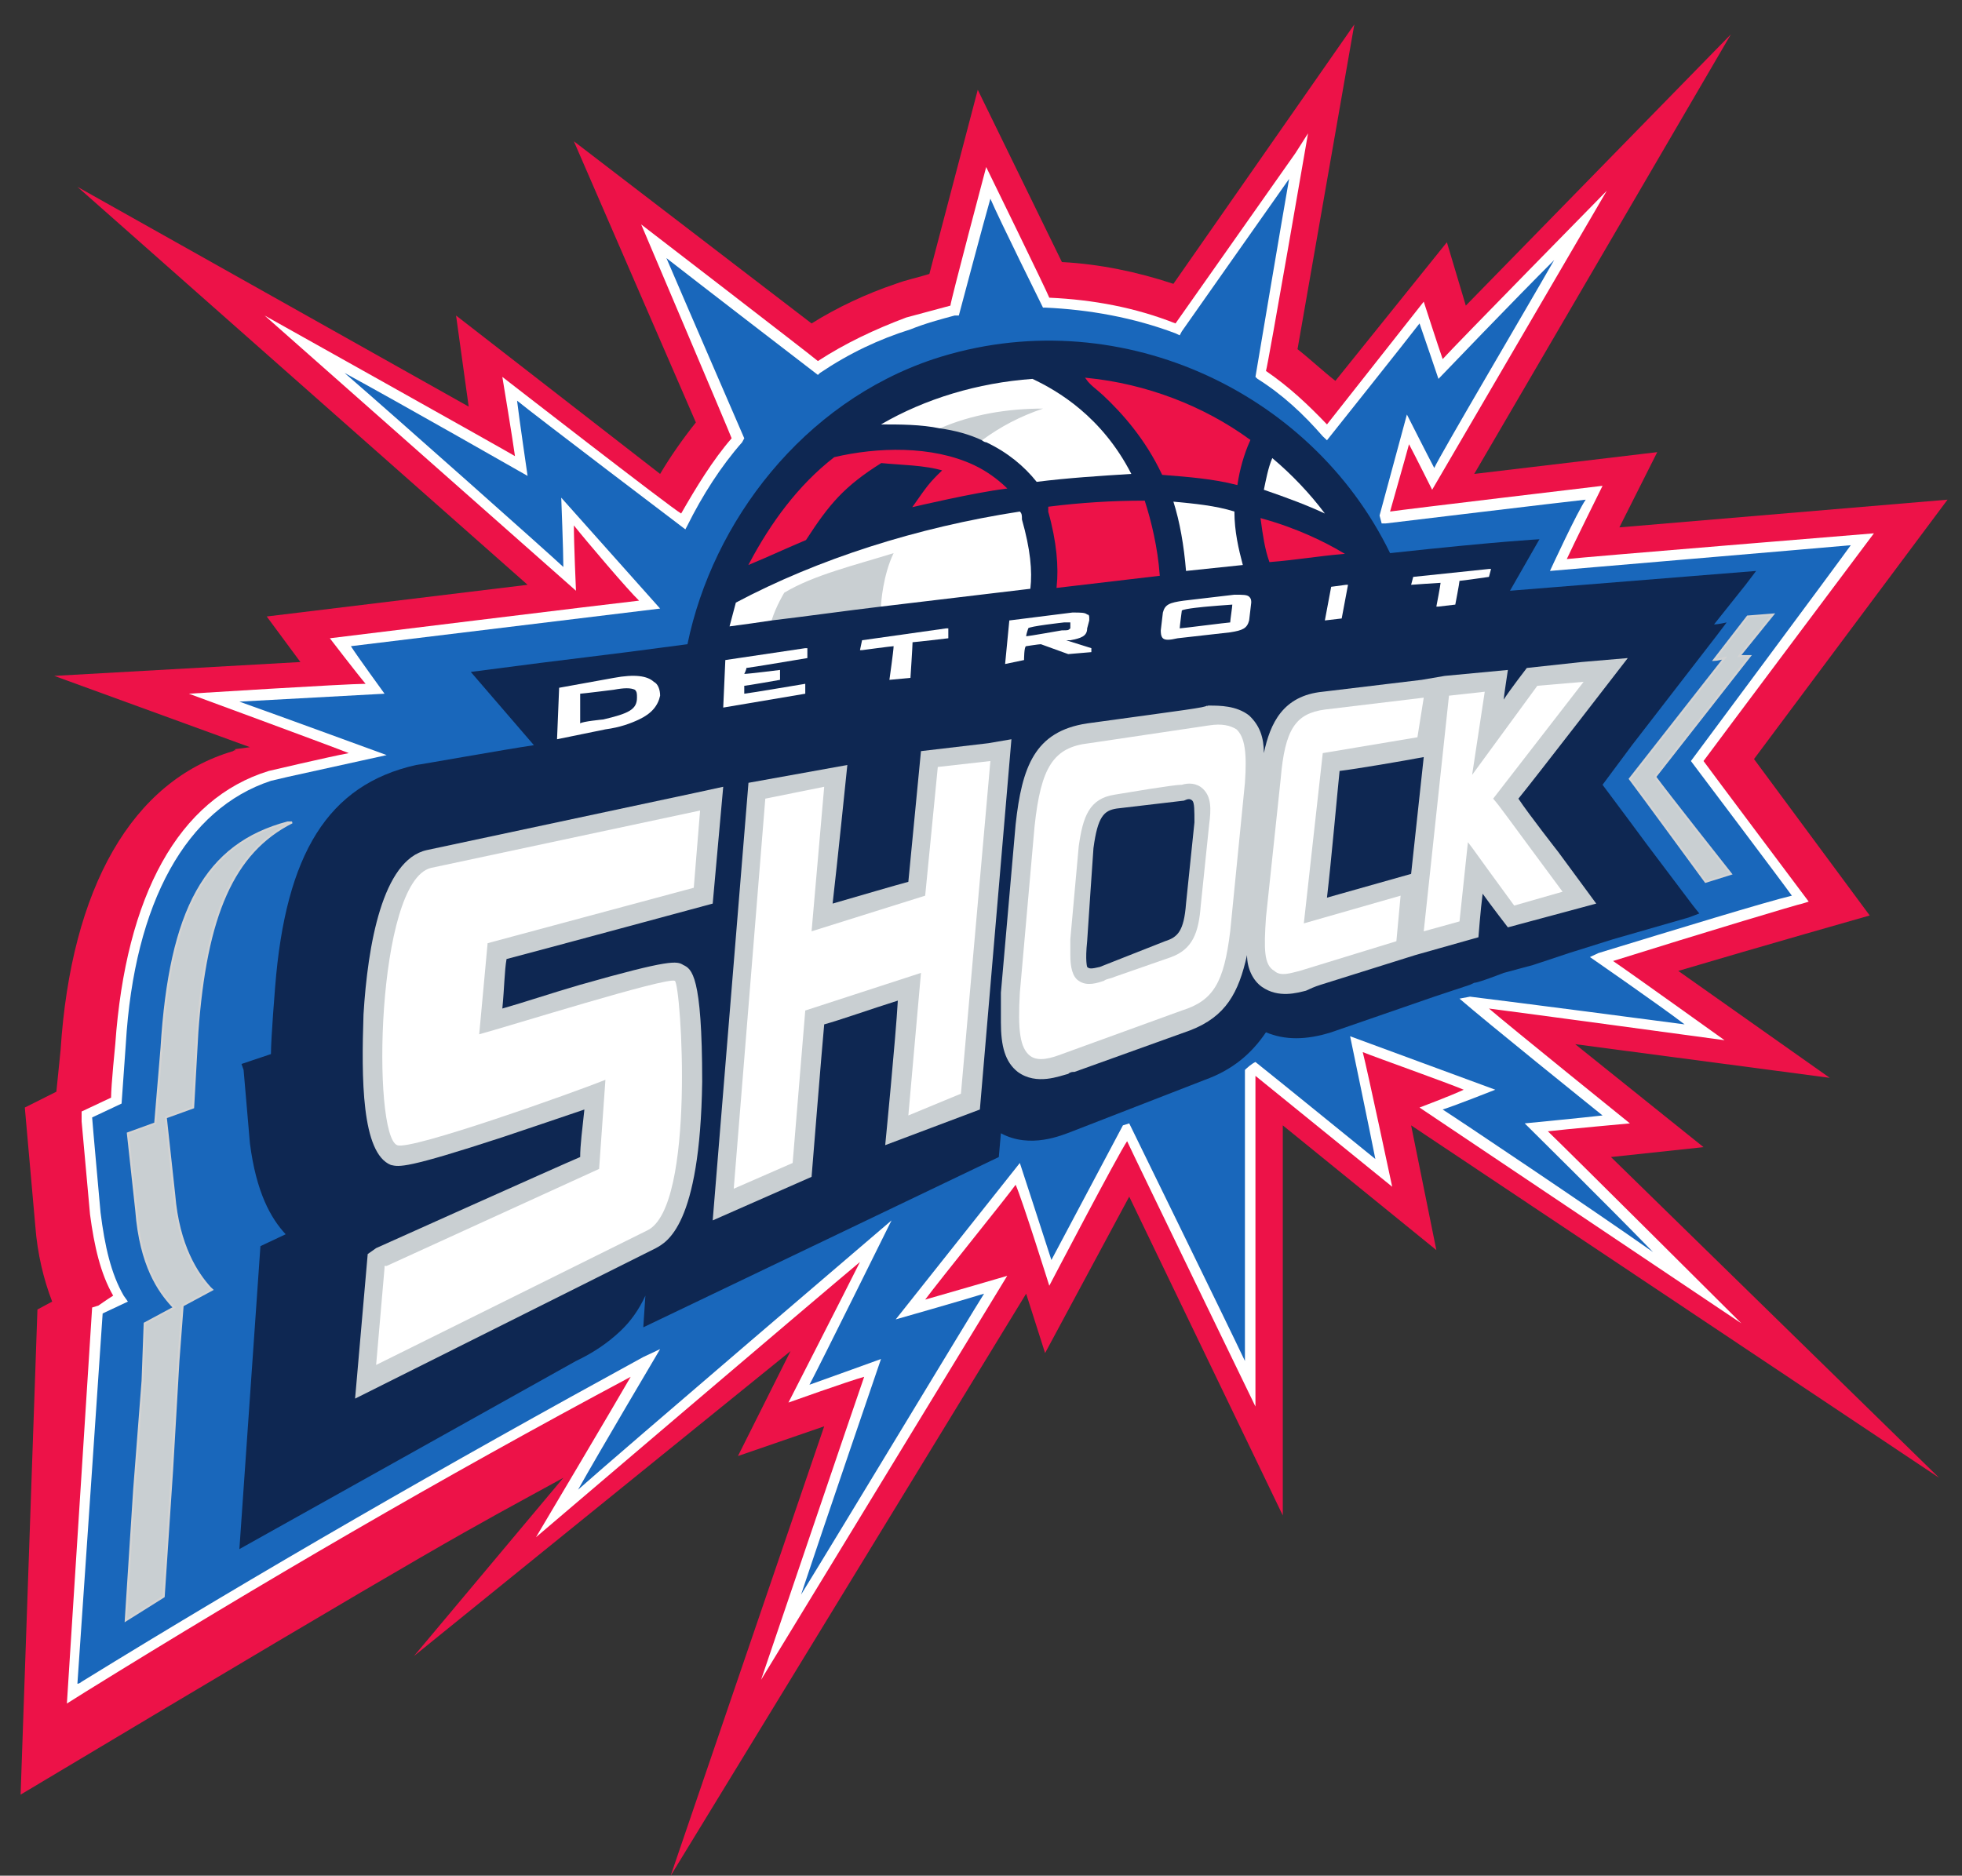 <?xml version="1.0" encoding="UTF-8" standalone="no"?>
<!-- Created with Inkscape (http://www.inkscape.org/) -->
<svg
   xmlns:dc="http://purl.org/dc/elements/1.1/"
   xmlns:cc="http://creativecommons.org/ns#"
   xmlns:rdf="http://www.w3.org/1999/02/22-rdf-syntax-ns#"
   xmlns:svg="http://www.w3.org/2000/svg"
   xmlns="http://www.w3.org/2000/svg"
   xmlns:sodipodi="http://sodipodi.sourceforge.net/DTD/sodipodi-0.dtd"
   xmlns:inkscape="http://www.inkscape.org/namespaces/inkscape"
   id="svg2"
   sodipodi:version="0.32"
   inkscape:version="0.45+0.46pre0+devel"
   width="800"
   height="765"
   xml:space="preserve"
   sodipodi:docname="Detroit Shock.svg"
   inkscape:output_extension="org.inkscape.output.svg.inkscape"
   version="1.0"><rect width="100%" height="100%" fill="#333333" stroke="none"/><defs
     id="defs5"><inkscape:perspective
       sodipodi:type="inkscape:persp3d"
       inkscape:vp_x="-50 : 600 : 1"
       inkscape:vp_y="0 : 1000 : 0"
       inkscape:vp_z="700 : 600 : 1"
       inkscape:persp3d-origin="300 : 400 : 1"
       id="perspective176" /><inkscape:perspective
       sodipodi:type="inkscape:persp3d"
       inkscape:vp_x="-50 : 600 : 1"
       inkscape:vp_y="0 : 1000 : 0"
       inkscape:vp_z="700 : 600 : 1"
       inkscape:persp3d-origin="300 : 400 : 1"
       id="perspective9" /><clipPath
       clipPathUnits="userSpaceOnUse"
       id="clipPath23"><path
         d="M 0,0 L 810,0 L 810,612 L 0,612 L 0,0 z"
         id="path25" /></clipPath><clipPath
       clipPathUnits="userSpaceOnUse"
       id="clipPath33"><path
         d="M 0.021,0.028 L 0.979,0.028 L 0.979,0.972 L 0.021,0.972 L 0.021,0.028 z"
         id="path35" /></clipPath><clipPath
       clipPathUnits="userSpaceOnUse"
       id="clipPath917"><path
         d="M 499,461.327 L 724.514,461.327 L 724.514,608.384 L 499,608.384 L 499,461.327 z"
         id="path919" /></clipPath><clipPath
       clipPathUnits="userSpaceOnUse"
       id="clipPath925"><path
         d="M 0,0 L 810,0 L 810,612 L 0,612 L 0,0 z"
         id="path927" /></clipPath><clipPath
       clipPathUnits="userSpaceOnUse"
       id="clipPath935"><path
         d="M -2.213,-3.301 L 1.379,-3.301 L 1.379,1.048 L -2.213,1.048 L -2.213,-3.301 z"
         id="path937" /></clipPath><clipPath
       clipPathUnits="userSpaceOnUse"
       id="clipPath943"><path
         d="M 0,1 L 0,0 L 1,0 L 1,1"
         id="path945" /></clipPath><clipPath
       clipPathUnits="userSpaceOnUse"
       id="clipPath1101"><path
         d="M 743.511,45.773 L 778.604,45.773 L 778.604,100.5 L 743.511,100.5 L 743.511,45.773 z"
         id="path1103" /></clipPath><clipPath
       clipPathUnits="userSpaceOnUse"
       id="clipPath1109"><path
         d="M 0,0 L 810,0 L 810,612 L 0,612 L 0,0 z"
         id="path1111" /></clipPath><clipPath
       clipPathUnits="userSpaceOnUse"
       id="clipPath1119"><path
         d="M -21.191,-0.837 L 1.895,-0.837 L 1.895,10.348 L -21.191,10.348 L -21.191,-0.837 z"
         id="path1121" /></clipPath><clipPath
       clipPathUnits="userSpaceOnUse"
       id="clipPath1127"><path
         d="M 0,1 L 0,0 L 1,0 L 1,1"
         id="path1129" /></clipPath><clipPath
       clipPathUnits="userSpaceOnUse"
       id="clipPath1155"><path
         d="M 397.617,11.25 L 412.383,11.25 L 412.383,34.277 L 397.617,34.277 L 397.617,11.25 z"
         id="path1157" /></clipPath><clipPath
       clipPathUnits="userSpaceOnUse"
       id="clipPath1163"><path
         d="M 0,0 L 810,0 L 810,612 L 0,612 L 0,0 z"
         id="path1165" /></clipPath><clipPath
       clipPathUnits="userSpaceOnUse"
       id="clipPath1173"><path
         d="M -26.926,-0.489 L 27.926,-0.489 L 27.926,26.086 L -26.926,26.086 L -26.926,-0.489 z"
         id="path1175" /></clipPath><clipPath
       clipPathUnits="userSpaceOnUse"
       id="clipPath1181"><path
         d="M 0,1 L 0,0 L 1,0 L 1,1"
         id="path1183" /></clipPath><clipPath
       clipPathUnits="userSpaceOnUse"
       id="clipPath1209"><path
         d="M 123.623,472.5 L 271.629,472.5 L 271.629,596.603 L 123.623,596.603 L 123.623,472.5 z"
         id="path1211" /></clipPath><clipPath
       clipPathUnits="userSpaceOnUse"
       id="clipPath1217"><path
         d="M 0,0 L 810,0 L 810,612 L 0,612 L 0,0 z"
         id="path1219" /></clipPath><clipPath
       clipPathUnits="userSpaceOnUse"
       id="clipPath1227"><path
         d="M -0.999,-3.808 L 5.146,-3.808 L 5.146,1.124 L -0.999,1.124 L -0.999,-3.808 z"
         id="path1229" /></clipPath><clipPath
       clipPathUnits="userSpaceOnUse"
       id="clipPath1235"><path
         d="M 0,1 L 0,0 L 1,0 L 1,1"
         id="path1237" /></clipPath><clipPath
       clipPathUnits="userSpaceOnUse"
       id="clipPath1537"><path
         d="M 123.623,36 L 271.629,36 L 271.629,126 L 123.623,126 L 123.623,36 z"
         id="path1539" /></clipPath><clipPath
       clipPathUnits="userSpaceOnUse"
       id="clipPath1545"><path
         d="M 0,0 L 810,0 L 810,612 L 0,612 L 0,0 z"
         id="path1547" /></clipPath><clipPath
       clipPathUnits="userSpaceOnUse"
       id="clipPath1555"><path
         d="M -2.08,-0.4 L 8.495,-0.4 L 8.495,6.401 L -2.08,6.401 L -2.08,-0.4 z"
         id="path1557" /></clipPath><clipPath
       clipPathUnits="userSpaceOnUse"
       id="clipPath1563"><path
         d="M 0,1 L 0,0 L 1,0 L 1,1"
         id="path1565" /></clipPath></defs><sodipodi:namedview
     inkscape:window-height="666"
     inkscape:window-width="640"
     inkscape:pageshadow="2"
     inkscape:pageopacity="0"
     guidetolerance="10.0"
     gridtolerance="10.0"
     objecttolerance="10.0"
     borderopacity="1.0"
     bordercolor="#666666"
     pagecolor="#ffffff"
     id="base"
     showgrid="false"
     inkscape:zoom="0.37991713"
     inkscape:cx="466.47518"
     inkscape:cy="399.35792"
     inkscape:window-x="161"
     inkscape:window-y="161"
     inkscape:current-layer="g11" /><g
     id="g11"
     inkscape:groupmode="layer"
     inkscape:label="mg07_cover"
     transform="matrix(1.25,0,0,-1.25,0,765)"><g
       id="g1215"
       clip-path="url(#clipPath1217)"
       transform="matrix(5.206,0,0,5.206,-678.996,-2501.852)"><g
         id="g1221"
         transform="matrix(131.81,0,0,124.096,131.717,472.499)"><g
           id="g1223"><g
             id="g1225"
             clip-path="url(#clipPath1227)"><g
               id="g1231"><g
                 id="g1233"
                 clip-path="url(#clipPath1235)"><path
                   d="M 0.994,0.133 C 0.994,0.133 0.994,0.133 0.994,0.133 C 0.994,0.133 0.994,0.133 0.994,0.133"
                   style="fill:#1f4fa3;fill-opacity:1;fill-rule:nonzero;stroke:none"
                   id="path1289" /><path
                   d="M 0.994,0.119 C 0.994,0.119 0.994,0.119 0.994,0.119 C 0.994,0.119 0.993,0.119 0.994,0.119"
                   style="fill:#1f4fa3;fill-opacity:1;fill-rule:nonzero;stroke:none"
                   id="path1293" /><path
                   d="M 0.993,0.106 C 0.993,0.106 0.993,0.106 0.993,0.106 C 0.993,0.106 0.993,0.106 0.993,0.106"
                   style="fill:#1f4fa3;fill-opacity:1;fill-rule:nonzero;stroke:none"
                   id="path1297" /><path
                   d="M 0.756,0.428 L 0.8,0.433 L 0.739,0.485 L 0.86,0.468 L 0.788,0.522 C 0.826,0.534 0.879,0.55 0.879,0.55 L 0.824,0.629 L 0.916,0.76 L 0.76,0.746 L 0.778,0.784 L 0.691,0.773 L 0.813,0.995 L 0.687,0.858 L 0.678,0.89 L 0.625,0.82 C 0.619,0.825 0.613,0.831 0.607,0.836 L 0.634,1 L 0.548,0.869 C 0.531,0.875 0.513,0.879 0.495,0.88 L 0.455,0.967 L 0.432,0.874 C 0.426,0.872 0.421,0.871 0.416,0.869 C 0.402,0.864 0.388,0.857 0.376,0.849 L 0.263,0.941 L 0.321,0.799 C 0.315,0.791 0.309,0.782 0.304,0.773 L 0.207,0.853 L 0.213,0.807 L 0.027,0.918 L 0.241,0.717 L 0.117,0.701 L 0.133,0.678 L 0.016,0.671 L 0.109,0.635 L 0.102,0.634 L 0.102,0.633 C 0.102,0.634 0.101,0.633 0.101,0.633 C 0.053,0.618 0.024,0.564 0.019,0.482 L 0.017,0.461 L 0.002,0.453 L 0.007,0.393 C 0.008,0.379 0.011,0.366 0.015,0.355 C 0.015,0.355 0.008,0.351 0.008,0.351 L 0,0.106 C 0.211,0.24 0.21,0.238 0.258,0.266 L 0.187,0.176 L 0.366,0.33 L 0.341,0.277 L 0.382,0.292 L 0.309,0.065 L 0.478,0.359 L 0.478,0.359 L 0.487,0.329 L 0.527,0.408 L 0.6,0.247 L 0.6,0.444 L 0.673,0.381 L 0.661,0.444 L 0.912,0.266 L 0.756,0.428"
                   style="fill:#ed1248;fill-opacity:1;fill-rule:evenodd;stroke:none"
                   id="path1441" /><path
                   d="M 0.881,0.743 C 0.881,0.743 0.743,0.731 0.735,0.73 C 0.738,0.737 0.752,0.767 0.752,0.767 C 0.752,0.767 0.657,0.755 0.651,0.754 C 0.652,0.758 0.658,0.78 0.66,0.788 C 0.663,0.782 0.671,0.765 0.671,0.765 L 0.754,0.916 C 0.754,0.916 0.681,0.837 0.676,0.831 C 0.674,0.837 0.667,0.86 0.667,0.86 C 0.667,0.86 0.624,0.802 0.621,0.798 C 0.612,0.808 0.603,0.817 0.592,0.825 C 0.593,0.828 0.612,0.945 0.612,0.945 L 0.606,0.935 C 0.606,0.935 0.551,0.852 0.549,0.849 C 0.53,0.857 0.51,0.861 0.489,0.862 C 0.488,0.865 0.459,0.928 0.459,0.928 C 0.459,0.928 0.442,0.86 0.442,0.858 C 0.435,0.856 0.428,0.854 0.421,0.852 C 0.406,0.846 0.392,0.839 0.379,0.83 C 0.377,0.832 0.295,0.899 0.295,0.899 C 0.295,0.899 0.337,0.794 0.338,0.791 C 0.329,0.78 0.321,0.766 0.314,0.753 C 0.309,0.756 0.229,0.822 0.229,0.822 C 0.229,0.822 0.234,0.79 0.235,0.782 C 0.227,0.787 0.116,0.853 0.116,0.853 L 0.264,0.714 C 0.264,0.714 0.263,0.738 0.263,0.747 C 0.269,0.739 0.289,0.714 0.294,0.709 C 0.285,0.708 0.147,0.69 0.147,0.69 C 0.147,0.69 0.16,0.672 0.164,0.667 C 0.155,0.667 0.08,0.662 0.08,0.662 C 0.08,0.662 0.144,0.637 0.156,0.632 C 0.146,0.63 0.118,0.623 0.118,0.623 C 0.075,0.609 0.05,0.56 0.045,0.485 C 0.045,0.485 0.043,0.464 0.043,0.458 C 0.041,0.457 0.029,0.451 0.029,0.451 L 0.029,0.446 L 0.033,0.399 C 0.035,0.383 0.038,0.369 0.044,0.358 C 0.041,0.356 0.037,0.353 0.037,0.353 C 0.037,0.353 0.034,0.352 0.034,0.352 L 0.022,0.152 L 0.031,0.158 C 0.113,0.212 0.2,0.266 0.29,0.317 C 0.283,0.304 0.245,0.236 0.245,0.236 C 0.245,0.236 0.382,0.36 0.399,0.375 C 0.391,0.358 0.365,0.304 0.365,0.304 C 0.365,0.304 0.394,0.315 0.401,0.317 C 0.398,0.308 0.352,0.164 0.352,0.164 L 0.469,0.368 C 0.469,0.368 0.44,0.359 0.43,0.356 C 0.437,0.366 0.469,0.408 0.473,0.414 C 0.476,0.407 0.489,0.363 0.489,0.363 C 0.489,0.363 0.522,0.43 0.526,0.436 C 0.529,0.429 0.587,0.302 0.587,0.302 C 0.587,0.302 0.587,0.459 0.587,0.469 C 0.594,0.463 0.652,0.413 0.652,0.413 C 0.652,0.413 0.64,0.473 0.638,0.481 C 0.645,0.478 0.677,0.466 0.686,0.462 C 0.68,0.459 0.665,0.453 0.665,0.453 L 0.818,0.344 C 0.818,0.344 0.733,0.434 0.726,0.441 C 0.734,0.442 0.765,0.445 0.765,0.445 C 0.765,0.445 0.709,0.493 0.698,0.503 C 0.713,0.501 0.81,0.487 0.81,0.487 C 0.81,0.487 0.764,0.522 0.757,0.527 C 0.799,0.541 0.846,0.556 0.847,0.556 L 0.85,0.557 C 0.85,0.557 0.802,0.625 0.8,0.628 C 0.802,0.631 0.881,0.743 0.881,0.743"
                   style="fill:#ffffff;fill-opacity:1;fill-rule:evenodd;stroke:none"
                   id="path1443" /><path
                   d="M 0.842,0.56 C 0.838,0.566 0.794,0.628 0.794,0.628 C 0.794,0.628 0.864,0.728 0.87,0.737 C 0.86,0.736 0.727,0.724 0.727,0.724 C 0.727,0.724 0.74,0.754 0.744,0.76 C 0.735,0.759 0.649,0.748 0.649,0.748 L 0.647,0.748 L 0.646,0.752 L 0.659,0.803 C 0.659,0.803 0.669,0.782 0.672,0.776 C 0.675,0.783 0.715,0.855 0.729,0.881 C 0.711,0.862 0.674,0.821 0.674,0.821 C 0.674,0.821 0.667,0.843 0.665,0.849 C 0.66,0.842 0.621,0.79 0.621,0.79 L 0.619,0.792 C 0.61,0.803 0.6,0.813 0.588,0.821 L 0.587,0.822 C 0.587,0.822 0.6,0.904 0.603,0.922 C 0.593,0.907 0.552,0.845 0.552,0.845 L 0.551,0.843 L 0.549,0.844 C 0.529,0.852 0.508,0.856 0.487,0.857 L 0.486,0.857 C 0.486,0.857 0.465,0.902 0.461,0.912 C 0.458,0.901 0.446,0.853 0.446,0.853 L 0.444,0.853 C 0.437,0.851 0.43,0.849 0.423,0.846 C 0.408,0.841 0.394,0.834 0.38,0.824 L 0.379,0.823 C 0.379,0.823 0.319,0.872 0.307,0.882 C 0.313,0.867 0.344,0.791 0.344,0.791 L 0.343,0.789 C 0.333,0.777 0.324,0.762 0.317,0.747 L 0.316,0.745 C 0.316,0.745 0.244,0.803 0.236,0.81 C 0.237,0.801 0.241,0.772 0.241,0.772 C 0.241,0.772 0.18,0.809 0.154,0.824 C 0.179,0.801 0.251,0.733 0.258,0.726 C 0.258,0.734 0.257,0.761 0.257,0.761 L 0.304,0.705 C 0.304,0.705 0.165,0.687 0.157,0.686 C 0.16,0.681 0.173,0.662 0.173,0.662 C 0.173,0.662 0.121,0.659 0.104,0.658 C 0.12,0.652 0.174,0.631 0.174,0.631 L 0.127,0.62 C 0.127,0.62 0.119,0.618 0.119,0.618 C 0.079,0.604 0.054,0.557 0.05,0.485 L 0.048,0.455 C 0.048,0.455 0.034,0.448 0.034,0.448 C 0.034,0.447 0.038,0.4 0.038,0.4 C 0.04,0.383 0.043,0.369 0.049,0.358 L 0.051,0.355 C 0.051,0.355 0.039,0.349 0.039,0.349 C 0.039,0.348 0.027,0.162 0.027,0.162 C 0.028,0.162 0.029,0.163 0.029,0.163 C 0.113,0.218 0.203,0.273 0.296,0.327 L 0.304,0.331 C 0.304,0.331 0.275,0.279 0.265,0.26 C 0.284,0.278 0.414,0.396 0.414,0.396 C 0.414,0.396 0.38,0.323 0.375,0.313 C 0.383,0.316 0.409,0.326 0.409,0.326 C 0.409,0.326 0.381,0.239 0.371,0.207 C 0.389,0.238 0.452,0.349 0.458,0.359 C 0.449,0.356 0.416,0.346 0.416,0.346 L 0.475,0.425 C 0.475,0.425 0.487,0.386 0.49,0.376 C 0.495,0.386 0.524,0.444 0.524,0.444 L 0.527,0.445 C 0.527,0.445 0.574,0.343 0.582,0.325 C 0.582,0.342 0.582,0.442 0.582,0.472 C 0.583,0.473 0.585,0.475 0.587,0.476 C 0.6,0.465 0.637,0.433 0.644,0.427 C 0.642,0.438 0.632,0.489 0.632,0.489 L 0.701,0.462 C 0.701,0.462 0.682,0.454 0.676,0.452 C 0.682,0.448 0.748,0.401 0.776,0.38 C 0.755,0.403 0.715,0.445 0.715,0.445 C 0.715,0.445 0.744,0.448 0.752,0.449 C 0.745,0.455 0.697,0.496 0.684,0.508 L 0.689,0.509 C 0.712,0.506 0.777,0.497 0.791,0.495 C 0.78,0.504 0.746,0.529 0.746,0.529 L 0.75,0.531 C 0.787,0.543 0.83,0.557 0.842,0.56"
                   style="fill:#1967bb;fill-opacity:1;fill-rule:evenodd;stroke:none"
                   id="path1445" /><path
                   d="M 0.058,0.315 L 0.054,0.26 L 0.05,0.194 L 0.068,0.206 L 0.072,0.27 L 0.075,0.325 L 0.077,0.353 L 0.091,0.361 C 0.091,0.361 0.09,0.362 0.09,0.362 C 0.084,0.369 0.075,0.383 0.073,0.409 L 0.069,0.448 L 0.082,0.453 L 0.084,0.491 C 0.088,0.55 0.101,0.582 0.129,0.597 L 0.127,0.597 C 0.088,0.586 0.071,0.553 0.067,0.483 L 0.064,0.445 L 0.051,0.44 L 0.055,0.401 C 0.057,0.373 0.066,0.36 0.072,0.353 C 0.072,0.353 0.073,0.352 0.073,0.352 L 0.059,0.344 L 0.058,0.315"
                   style="fill:#c9cfd2;fill-opacity:1;fill-rule:evenodd;stroke:none"
                   id="path1447" /><path
                   d="M 0.058,0.315 L 0.054,0.26 L 0.05,0.194 L 0.068,0.206 L 0.072,0.27 L 0.075,0.325 L 0.077,0.353 L 0.091,0.361 C 0.091,0.361 0.09,0.362 0.09,0.362 C 0.084,0.369 0.075,0.383 0.073,0.409 L 0.069,0.448 L 0.082,0.453 L 0.084,0.491 C 0.088,0.55 0.101,0.582 0.129,0.597 L 0.127,0.597 C 0.088,0.586 0.071,0.553 0.067,0.483 L 0.064,0.445 L 0.051,0.44 L 0.055,0.401 C 0.057,0.373 0.066,0.36 0.072,0.353 C 0.072,0.353 0.073,0.352 0.073,0.352 L 0.059,0.344 L 0.058,0.315 z"
                   style="fill:none;stroke:#d3d3d3;stroke-width:0.001;stroke-linecap:butt;stroke-linejoin:miter;stroke-miterlimit:4;stroke-dasharray:none;stroke-opacity:1"
                   id="path1449" /><path
                   d="M 0.821,0.701 L 0.805,0.679 C 0.806,0.679 0.81,0.68 0.81,0.68 L 0.765,0.619 C 0.77,0.612 0.801,0.567 0.801,0.567 L 0.813,0.571 C 0.813,0.571 0.781,0.614 0.777,0.62 L 0.822,0.681 C 0.822,0.681 0.817,0.681 0.817,0.681 L 0.833,0.702 L 0.821,0.701"
                   style="fill:#c9cfd2;fill-opacity:1;fill-rule:evenodd;stroke:none"
                   id="path1451" /><path
                   d="M 0.821,0.701 L 0.805,0.679 C 0.806,0.679 0.81,0.68 0.81,0.68 L 0.765,0.619 C 0.77,0.612 0.801,0.567 0.801,0.567 L 0.813,0.571 C 0.813,0.571 0.781,0.614 0.777,0.62 L 0.822,0.681 C 0.822,0.681 0.817,0.681 0.817,0.681 L 0.833,0.702 L 0.821,0.701 z"
                   style="fill:none;stroke:#d3d3d3;stroke-width:0.001;stroke-linecap:butt;stroke-linejoin:miter;stroke-miterlimit:4;stroke-dasharray:none;stroke-opacity:1"
                   id="path1453" /><path
                   d="M 0.825,0.724 L 0.708,0.714 L 0.722,0.74 C 0.722,0.74 0.703,0.739 0.651,0.733 C 0.613,0.816 0.52,0.861 0.434,0.831 C 0.372,0.809 0.329,0.749 0.317,0.687 C 0.268,0.68 0.271,0.681 0.214,0.673 L 0.244,0.636 C 0.231,0.634 0.189,0.626 0.188,0.626 C 0.146,0.616 0.126,0.581 0.121,0.514 C 0.121,0.514 0.119,0.488 0.119,0.48 L 0.105,0.475 L 0.106,0.472 L 0.109,0.435 C 0.112,0.41 0.119,0.397 0.126,0.389 L 0.114,0.383 L 0.104,0.23 L 0.264,0.325 C 0.272,0.329 0.279,0.334 0.285,0.34 C 0.29,0.345 0.294,0.351 0.297,0.358 L 0.296,0.342 L 0.465,0.428 L 0.466,0.44 C 0.48,0.432 0.495,0.439 0.5,0.441 C 0.5,0.441 0.563,0.467 0.563,0.467 C 0.576,0.472 0.585,0.48 0.592,0.491 C 0.601,0.487 0.611,0.487 0.623,0.491 C 0.623,0.491 0.672,0.509 0.672,0.509 C 0.672,0.509 0.689,0.515 0.689,0.515 L 0.691,0.516 L 0.691,0.516 C 0.693,0.516 0.705,0.521 0.705,0.521 C 0.705,0.521 0.719,0.525 0.719,0.525 C 0.719,0.525 0.736,0.531 0.736,0.531 C 0.736,0.531 0.757,0.538 0.757,0.538 C 0.757,0.538 0.793,0.549 0.793,0.549 L 0.798,0.551 L 0.795,0.555 L 0.773,0.586 C 0.773,0.586 0.757,0.609 0.752,0.616 L 0.766,0.636 C 0.766,0.636 0.806,0.691 0.806,0.691 L 0.811,0.698 C 0.811,0.698 0.807,0.697 0.805,0.697 L 0.82,0.717 L 0.825,0.724"
                   style="fill:#0e2752;fill-opacity:1;fill-rule:evenodd;stroke:none"
                   id="path1455" /><path
                   d="M 0.492,0.809 C 0.475,0.809 0.449,0.811 0.437,0.796 C 0.444,0.795 0.451,0.793 0.457,0.79 C 0.479,0.79 0.489,0.806 0.492,0.809"
                   style="fill:#c9cfd2;fill-opacity:1;fill-rule:evenodd;stroke:none"
                   id="path1457" /><path
                   d="M 0.423,0.739 C 0.405,0.734 0.378,0.724 0.362,0.716 C 0.362,0.716 0.353,0.708 0.357,0.699 C 0.373,0.701 0.393,0.704 0.409,0.706 C 0.409,0.706 0.43,0.724 0.423,0.739"
                   style="fill:#c9cfd2;fill-opacity:1;fill-rule:evenodd;stroke:none"
                   id="path1459" /><path
                   d="M 0.266,0.647 C 0.266,0.649 0.266,0.661 0.266,0.662 C 0.267,0.662 0.282,0.664 0.282,0.664 C 0.287,0.665 0.29,0.665 0.292,0.664 C 0.293,0.663 0.293,0.662 0.293,0.66 C 0.293,0.66 0.293,0.66 0.293,0.66 C 0.293,0.654 0.289,0.652 0.277,0.649 C 0.277,0.649 0.267,0.648 0.266,0.647 z M 0.282,0.67 C 0.282,0.67 0.256,0.665 0.256,0.665 L 0.255,0.639 L 0.278,0.644 C 0.285,0.645 0.29,0.647 0.294,0.649 C 0.3,0.652 0.303,0.656 0.304,0.661 C 0.304,0.664 0.303,0.667 0.301,0.668 C 0.298,0.671 0.292,0.672 0.282,0.67"
                   style="fill:#ffffff;fill-opacity:1;fill-rule:evenodd;stroke:none"
                   id="path1461" /><path
                   d="M 0.335,0.679 L 0.334,0.655 L 0.373,0.662 L 0.373,0.667 C 0.373,0.667 0.345,0.662 0.344,0.662 C 0.344,0.663 0.344,0.666 0.344,0.666 C 0.345,0.666 0.361,0.669 0.361,0.669 L 0.361,0.674 C 0.361,0.674 0.346,0.672 0.344,0.672 C 0.344,0.672 0.345,0.674 0.345,0.675 C 0.346,0.675 0.374,0.68 0.374,0.68 L 0.374,0.685 L 0.373,0.685 L 0.335,0.679"
                   style="fill:#ffffff;fill-opacity:1;fill-rule:evenodd;stroke:none"
                   id="path1463" /><path
                   d="M 0.4,0.689 L 0.399,0.684 L 0.4,0.684 C 0.4,0.684 0.414,0.686 0.415,0.686 C 0.415,0.684 0.413,0.669 0.413,0.669 L 0.423,0.67 C 0.423,0.67 0.424,0.686 0.424,0.688 C 0.425,0.688 0.441,0.69 0.441,0.69 L 0.441,0.695 L 0.44,0.695 L 0.4,0.689"
                   style="fill:#ffffff;fill-opacity:1;fill-rule:evenodd;stroke:none"
                   id="path1465" /><path
                   d="M 0.576,0.707 C 0.576,0.706 0.575,0.699 0.575,0.698 C 0.574,0.698 0.552,0.695 0.551,0.695 C 0.551,0.696 0.552,0.704 0.552,0.704 C 0.553,0.705 0.564,0.706 0.564,0.706 C 0.564,0.706 0.575,0.707 0.576,0.707 z M 0.577,0.712 L 0.553,0.709 C 0.546,0.708 0.544,0.707 0.543,0.703 C 0.543,0.703 0.542,0.694 0.542,0.694 C 0.542,0.693 0.542,0.691 0.543,0.69 C 0.544,0.689 0.546,0.689 0.55,0.69 C 0.55,0.69 0.575,0.693 0.575,0.693 C 0.581,0.694 0.583,0.695 0.584,0.699 C 0.584,0.699 0.585,0.708 0.585,0.708 C 0.585,0.709 0.585,0.71 0.584,0.711 C 0.583,0.712 0.581,0.712 0.577,0.712"
                   style="fill:#ffffff;fill-opacity:1;fill-rule:evenodd;stroke:none"
                   id="path1467" /><path
                   d="M 0.623,0.716 L 0.62,0.699 L 0.628,0.7 L 0.631,0.717 L 0.63,0.717 L 0.623,0.716"
                   style="fill:#ffffff;fill-opacity:1;fill-rule:evenodd;stroke:none"
                   id="path1469" /><path
                   d="M 0.698,0.725 L 0.662,0.721 L 0.661,0.717 C 0.661,0.717 0.674,0.718 0.675,0.718 C 0.675,0.717 0.673,0.706 0.673,0.706 L 0.674,0.706 L 0.682,0.707 C 0.682,0.707 0.684,0.718 0.684,0.719 C 0.685,0.719 0.698,0.721 0.698,0.721 L 0.699,0.725 L 0.698,0.725"
                   style="fill:#ffffff;fill-opacity:1;fill-rule:evenodd;stroke:none"
                   id="path1471" /><path
                   d="M 0.499,0.698 C 0.499,0.698 0.499,0.697 0.499,0.697 L 0.499,0.695 C 0.498,0.694 0.498,0.694 0.495,0.694 C 0.495,0.694 0.479,0.691 0.478,0.691 C 0.478,0.692 0.479,0.695 0.479,0.695 C 0.479,0.696 0.496,0.698 0.496,0.698 C 0.497,0.698 0.499,0.698 0.499,0.698 C 0.499,0.698 0.499,0.698 0.499,0.698 z M 0.499,0.689 C 0.504,0.69 0.507,0.691 0.507,0.695 C 0.507,0.695 0.508,0.699 0.508,0.699 C 0.508,0.7 0.508,0.7 0.508,0.7 C 0.508,0.701 0.508,0.702 0.507,0.702 C 0.506,0.703 0.504,0.703 0.5,0.703 L 0.47,0.699 L 0.468,0.677 L 0.477,0.679 C 0.477,0.679 0.477,0.686 0.478,0.686 C 0.478,0.686 0.484,0.687 0.485,0.687 C 0.485,0.687 0.498,0.682 0.498,0.682 L 0.509,0.683 L 0.509,0.685 C 0.509,0.685 0.5,0.688 0.497,0.689 C 0.498,0.689 0.499,0.689 0.499,0.689"
                   style="fill:#ffffff;fill-opacity:1;fill-rule:evenodd;stroke:none"
                   id="path1473" /><path
                   d="M 0.481,0.821 C 0.455,0.819 0.43,0.811 0.409,0.798 C 0.418,0.798 0.428,0.798 0.437,0.796 C 0.437,0.796 0.437,0.796 0.437,0.796 C 0.452,0.803 0.469,0.806 0.486,0.806 C 0.475,0.802 0.466,0.797 0.457,0.79 C 0.457,0.79 0.457,0.79 0.457,0.79 C 0.457,0.79 0.458,0.789 0.459,0.789 C 0.469,0.784 0.477,0.777 0.483,0.769 C 0.498,0.771 0.513,0.772 0.528,0.773 C 0.514,0.802 0.493,0.815 0.481,0.821"
                   style="fill:#ffffff;fill-opacity:1;fill-rule:evenodd;stroke:none"
                   id="path1475" /><path
                   d="M 0.595,0.781 C 0.593,0.776 0.592,0.77 0.591,0.765 C 0.602,0.761 0.612,0.757 0.62,0.753 C 0.613,0.763 0.604,0.773 0.595,0.781"
                   style="fill:#ffffff;fill-opacity:1;fill-rule:evenodd;stroke:none"
                   id="path1477" /><path
                   d="M 0.577,0.754 C 0.568,0.757 0.558,0.758 0.548,0.759 C 0.551,0.749 0.553,0.737 0.554,0.724 C 0.563,0.725 0.572,0.726 0.581,0.727 C 0.579,0.735 0.577,0.744 0.577,0.754"
                   style="fill:#ffffff;fill-opacity:1;fill-rule:evenodd;stroke:none"
                   id="path1479" /><path
                   d="M 0.476,0.75 C 0.476,0.752 0.476,0.753 0.475,0.754 C 0.426,0.746 0.379,0.73 0.34,0.708 C 0.339,0.704 0.338,0.7 0.337,0.696 C 0.344,0.697 0.351,0.698 0.357,0.699 L 0.357,0.699 C 0.359,0.706 0.363,0.713 0.363,0.713 C 0.377,0.722 0.397,0.727 0.415,0.733 C 0.41,0.722 0.409,0.708 0.409,0.706 C 0.433,0.709 0.456,0.712 0.48,0.715 C 0.481,0.724 0.48,0.735 0.476,0.75"
                   style="fill:#ffffff;fill-opacity:1;fill-rule:evenodd;stroke:none"
                   id="path1481" /><path
                   d="M 0.543,0.773 C 0.555,0.772 0.567,0.771 0.578,0.768 C 0.579,0.775 0.581,0.783 0.584,0.79 C 0.562,0.807 0.535,0.818 0.507,0.821 C 0.509,0.818 0.512,0.816 0.515,0.813 C 0.524,0.804 0.535,0.791 0.543,0.773"
                   style="fill:#ed1248;fill-opacity:1;fill-rule:evenodd;stroke:none"
                   id="path1483" /><path
                   d="M 0.543,0.773 C 0.555,0.772 0.567,0.771 0.578,0.768 C 0.579,0.775 0.581,0.783 0.584,0.79 C 0.562,0.807 0.535,0.818 0.507,0.821 C 0.509,0.818 0.512,0.816 0.515,0.813 C 0.524,0.804 0.535,0.791 0.543,0.773 z"
                   style="fill:none;stroke:#ed1248;stroke-width:0.001;stroke-linecap:butt;stroke-linejoin:miter;stroke-miterlimit:4;stroke-dasharray:none;stroke-opacity:1"
                   id="path1485" /><path
                   d="M 0.541,0.722 C 0.54,0.736 0.537,0.749 0.534,0.759 C 0.519,0.759 0.504,0.758 0.489,0.756 C 0.489,0.755 0.489,0.755 0.489,0.754 C 0.493,0.739 0.494,0.726 0.493,0.716 C 0.509,0.718 0.525,0.72 0.541,0.722"
                   style="fill:#ed1248;fill-opacity:1;fill-rule:evenodd;stroke:none"
                   id="path1487" /><path
                   d="M 0.541,0.722 C 0.54,0.736 0.537,0.749 0.534,0.759 C 0.519,0.759 0.504,0.758 0.489,0.756 C 0.489,0.755 0.489,0.755 0.489,0.754 C 0.493,0.739 0.494,0.726 0.493,0.716 C 0.509,0.718 0.525,0.72 0.541,0.722 z"
                   style="fill:none;stroke:#ed1248;stroke-width:0.001;stroke-linecap:butt;stroke-linejoin:miter;stroke-miterlimit:4;stroke-dasharray:none;stroke-opacity:1"
                   id="path1489" /><path
                   d="M 0.59,0.75 C 0.591,0.742 0.592,0.735 0.594,0.729 C 0.606,0.73 0.617,0.732 0.628,0.733 C 0.62,0.738 0.607,0.745 0.59,0.75"
                   style="fill:#ed1248;fill-opacity:1;fill-rule:evenodd;stroke:none"
                   id="path1491" /><path
                   d="M 0.59,0.75 C 0.591,0.742 0.592,0.735 0.594,0.729 C 0.606,0.73 0.617,0.732 0.628,0.733 C 0.62,0.738 0.607,0.745 0.59,0.75 z"
                   style="fill:none;stroke:#ed1248;stroke-width:0.001;stroke-linecap:butt;stroke-linejoin:miter;stroke-miterlimit:4;stroke-dasharray:none;stroke-opacity:1"
                   id="path1493" /><path
                   d="M 0.373,0.74 C 0.384,0.758 0.391,0.767 0.409,0.779 C 0.418,0.778 0.43,0.778 0.439,0.775 C 0.432,0.768 0.431,0.766 0.425,0.757 C 0.425,0.757 0.453,0.764 0.468,0.766 C 0.464,0.77 0.459,0.774 0.453,0.777 C 0.433,0.787 0.407,0.786 0.387,0.781 C 0.37,0.767 0.357,0.748 0.347,0.728 C 0.356,0.732 0.364,0.736 0.373,0.74 C 0.373,0.74 0.373,0.74 0.373,0.74"
                   style="fill:#ed1248;fill-opacity:1;fill-rule:evenodd;stroke:none"
                   id="path1495" /><path
                   d="M 0.373,0.74 C 0.384,0.758 0.391,0.767 0.409,0.779 C 0.418,0.778 0.43,0.778 0.439,0.775 C 0.432,0.768 0.431,0.766 0.425,0.757 C 0.425,0.757 0.453,0.764 0.468,0.766 C 0.464,0.77 0.459,0.774 0.453,0.777 C 0.433,0.787 0.407,0.786 0.387,0.781 C 0.37,0.767 0.357,0.748 0.347,0.728 C 0.356,0.732 0.364,0.736 0.373,0.74 C 0.373,0.74 0.373,0.74 0.373,0.74 z"
                   style="fill:none;stroke:#ed1248;stroke-width:0.001;stroke-linecap:butt;stroke-linejoin:miter;stroke-miterlimit:4;stroke-dasharray:none;stroke-opacity:1"
                   id="path1497" /><path
                   d="M 0.627,0.623 C 0.635,0.624 0.657,0.628 0.667,0.63 L 0.661,0.571 C 0.651,0.568 0.631,0.562 0.621,0.559 C 0.623,0.577 0.626,0.613 0.627,0.623 z M 0.558,0.597 L 0.554,0.556 C 0.553,0.542 0.55,0.539 0.544,0.537 C 0.544,0.537 0.513,0.524 0.513,0.524 C 0.509,0.523 0.508,0.523 0.507,0.524 C 0.507,0.524 0.506,0.527 0.507,0.537 C 0.507,0.538 0.51,0.584 0.51,0.584 C 0.512,0.6 0.515,0.603 0.521,0.604 C 0.521,0.604 0.553,0.608 0.553,0.608 C 0.555,0.609 0.556,0.609 0.557,0.608 C 0.558,0.607 0.558,0.603 0.558,0.597 z M 0.712,0.609 C 0.719,0.618 0.764,0.68 0.764,0.68 L 0.742,0.678 L 0.716,0.675 C 0.716,0.675 0.708,0.664 0.705,0.659 C 0.705,0.66 0.707,0.674 0.707,0.674 L 0.677,0.671 L 0.677,0.671 L 0.666,0.669 L 0.619,0.663 C 0.6,0.661 0.594,0.647 0.591,0.632 C 0.591,0.64 0.589,0.646 0.584,0.651 C 0.578,0.656 0.57,0.656 0.565,0.656 C 0.565,0.656 0.565,0.656 0.565,0.656 C 0.564,0.656 0.564,0.656 0.564,0.655 C 0.564,0.655 0.564,0.655 0.564,0.656 C 0.563,0.655 0.555,0.654 0.507,0.647 C 0.482,0.643 0.476,0.625 0.473,0.596 C 0.473,0.596 0.466,0.511 0.466,0.511 C 0.466,0.506 0.466,0.501 0.466,0.496 C 0.466,0.484 0.468,0.476 0.474,0.471 C 0.483,0.464 0.494,0.469 0.498,0.47 L 0.498,0.47 C 0.499,0.471 0.5,0.471 0.501,0.471 L 0.556,0.492 C 0.573,0.499 0.579,0.511 0.583,0.53 C 0.583,0.523 0.586,0.517 0.59,0.514 C 0.598,0.508 0.607,0.511 0.611,0.512 C 0.611,0.512 0.611,0.512 0.611,0.512 C 0.613,0.513 0.615,0.514 0.618,0.515 L 0.663,0.53 L 0.693,0.539 C 0.693,0.539 0.694,0.553 0.695,0.561 C 0.699,0.555 0.707,0.544 0.707,0.544 L 0.749,0.556 L 0.731,0.582 C 0.731,0.582 0.717,0.601 0.712,0.609"
                   style="fill:#c9cfd2;fill-opacity:1;fill-rule:evenodd;stroke:none"
                   id="path1499" /><path
                   d="M 0.329,0.556 L 0.334,0.615 L 0.321,0.612 L 0.193,0.583 C 0.172,0.578 0.165,0.535 0.163,0.5 C 0.162,0.468 0.162,0.43 0.176,0.424 C 0.18,0.423 0.183,0.422 0.229,0.438 C 0.243,0.443 0.257,0.448 0.268,0.452 C 0.267,0.442 0.266,0.434 0.266,0.428 C 0.257,0.424 0.169,0.382 0.169,0.382 L 0.165,0.379 L 0.159,0.306 L 0.302,0.382 C 0.307,0.385 0.323,0.393 0.324,0.466 C 0.324,0.52 0.319,0.523 0.315,0.525 C 0.312,0.527 0.309,0.528 0.266,0.515 C 0.253,0.511 0.239,0.506 0.229,0.503 C 0.23,0.514 0.23,0.522 0.231,0.528 C 0.242,0.531 0.329,0.556 0.329,0.556"
                   style="fill:#c9cfd2;fill-opacity:1;fill-rule:evenodd;stroke:none"
                   id="path1501" /><path
                   d="M 0.46,0.637 L 0.428,0.633 C 0.428,0.633 0.423,0.578 0.422,0.567 C 0.415,0.565 0.399,0.56 0.386,0.556 C 0.388,0.574 0.393,0.626 0.393,0.626 L 0.346,0.617 L 0.329,0.396 L 0.376,0.418 C 0.376,0.418 0.381,0.484 0.382,0.495 C 0.389,0.497 0.405,0.503 0.417,0.507 C 0.416,0.488 0.411,0.434 0.411,0.434 L 0.456,0.452 L 0.471,0.639 L 0.46,0.637"
                   style="fill:#c9cfd2;fill-opacity:1;fill-rule:evenodd;stroke:none"
                   id="path1503" /><path
                   d="M 0.743,0.668 L 0.721,0.666 L 0.69,0.621 L 0.696,0.663 L 0.679,0.661 L 0.667,0.542 L 0.684,0.547 L 0.688,0.587 C 0.691,0.583 0.69,0.584 0.71,0.555 L 0.733,0.562 C 0.703,0.605 0.704,0.604 0.7,0.609 L 0.743,0.668"
                   style="fill:#ffffff;fill-opacity:1;fill-rule:evenodd;stroke:none"
                   id="path1505" /><path
                   d="M 0.195,0.574 C 0.169,0.567 0.167,0.439 0.179,0.434 C 0.185,0.431 0.264,0.461 0.278,0.467 L 0.275,0.422 L 0.174,0.373 L 0.173,0.373 L 0.173,0.372 L 0.169,0.323 L 0.298,0.391 C 0.321,0.403 0.314,0.515 0.311,0.517 C 0.307,0.519 0.232,0.494 0.218,0.49 L 0.222,0.536 L 0.32,0.564 L 0.323,0.603 L 0.195,0.574"
                   style="fill:#ffffff;fill-opacity:1;fill-rule:evenodd;stroke:none"
                   id="path1507" /><path
                   d="M 0.461,0.628 L 0.436,0.625 L 0.43,0.56 L 0.376,0.542 L 0.382,0.615 L 0.354,0.609 L 0.339,0.412 L 0.367,0.425 L 0.373,0.502 L 0.428,0.521 L 0.422,0.449 L 0.447,0.46 L 0.461,0.628"
                   style="fill:#ffffff;fill-opacity:1;fill-rule:evenodd;stroke:none"
                   id="path1509" /><path
                   d="M 0.565,0.596 L 0.565,0.596 C 0.565,0.596 0.561,0.555 0.561,0.555 C 0.56,0.541 0.557,0.533 0.547,0.529 L 0.52,0.519 C 0.518,0.518 0.516,0.518 0.515,0.517 C 0.515,0.517 0.515,0.517 0.515,0.517 C 0.512,0.516 0.507,0.514 0.503,0.517 C 0.5,0.519 0.499,0.524 0.499,0.53 C 0.499,0.532 0.499,0.535 0.499,0.538 C 0.499,0.538 0.503,0.585 0.503,0.585 C 0.505,0.6 0.508,0.609 0.52,0.611 C 0.548,0.616 0.551,0.616 0.552,0.616 C 0.552,0.616 0.552,0.616 0.552,0.616 C 0.555,0.617 0.559,0.617 0.562,0.614 C 0.566,0.61 0.566,0.604 0.565,0.596 z M 0.578,0.644 C 0.575,0.646 0.571,0.647 0.565,0.646 C 0.565,0.646 0.508,0.637 0.508,0.637 C 0.491,0.635 0.485,0.625 0.482,0.595 L 0.475,0.511 C 0.474,0.492 0.475,0.483 0.48,0.479 C 0.484,0.476 0.49,0.478 0.495,0.48 C 0.495,0.48 0.552,0.502 0.552,0.502 C 0.567,0.507 0.572,0.516 0.575,0.542 L 0.582,0.617 C 0.583,0.632 0.582,0.64 0.578,0.644"
                   style="fill:#ffffff;fill-opacity:1;fill-rule:evenodd;stroke:none"
                   id="path1511" /><path
                   d="M 0.62,0.654 C 0.606,0.652 0.601,0.644 0.599,0.619 L 0.592,0.549 C 0.591,0.533 0.591,0.525 0.596,0.522 C 0.599,0.519 0.604,0.521 0.608,0.522 C 0.608,0.522 0.654,0.537 0.654,0.537 L 0.656,0.56 L 0.61,0.546 L 0.619,0.632 L 0.664,0.64 L 0.667,0.66 L 0.62,0.654"
                   style="fill:#ffffff;fill-opacity:1;fill-rule:evenodd;stroke:none"
                   id="path1513" /><path
                   d="M 0.809,0 L 0.809,0.002 L 0.808,0.002 L 0.808,0.003 L 0.81,0.003 L 0.81,0.002 L 0.809,0.002 L 0.809,0 L 0.809,0"
                   style="fill:#ffffff;fill-opacity:1;fill-rule:nonzero;stroke:none"
                   id="path1529" /></g></g></g></g></g></g></g></svg>
